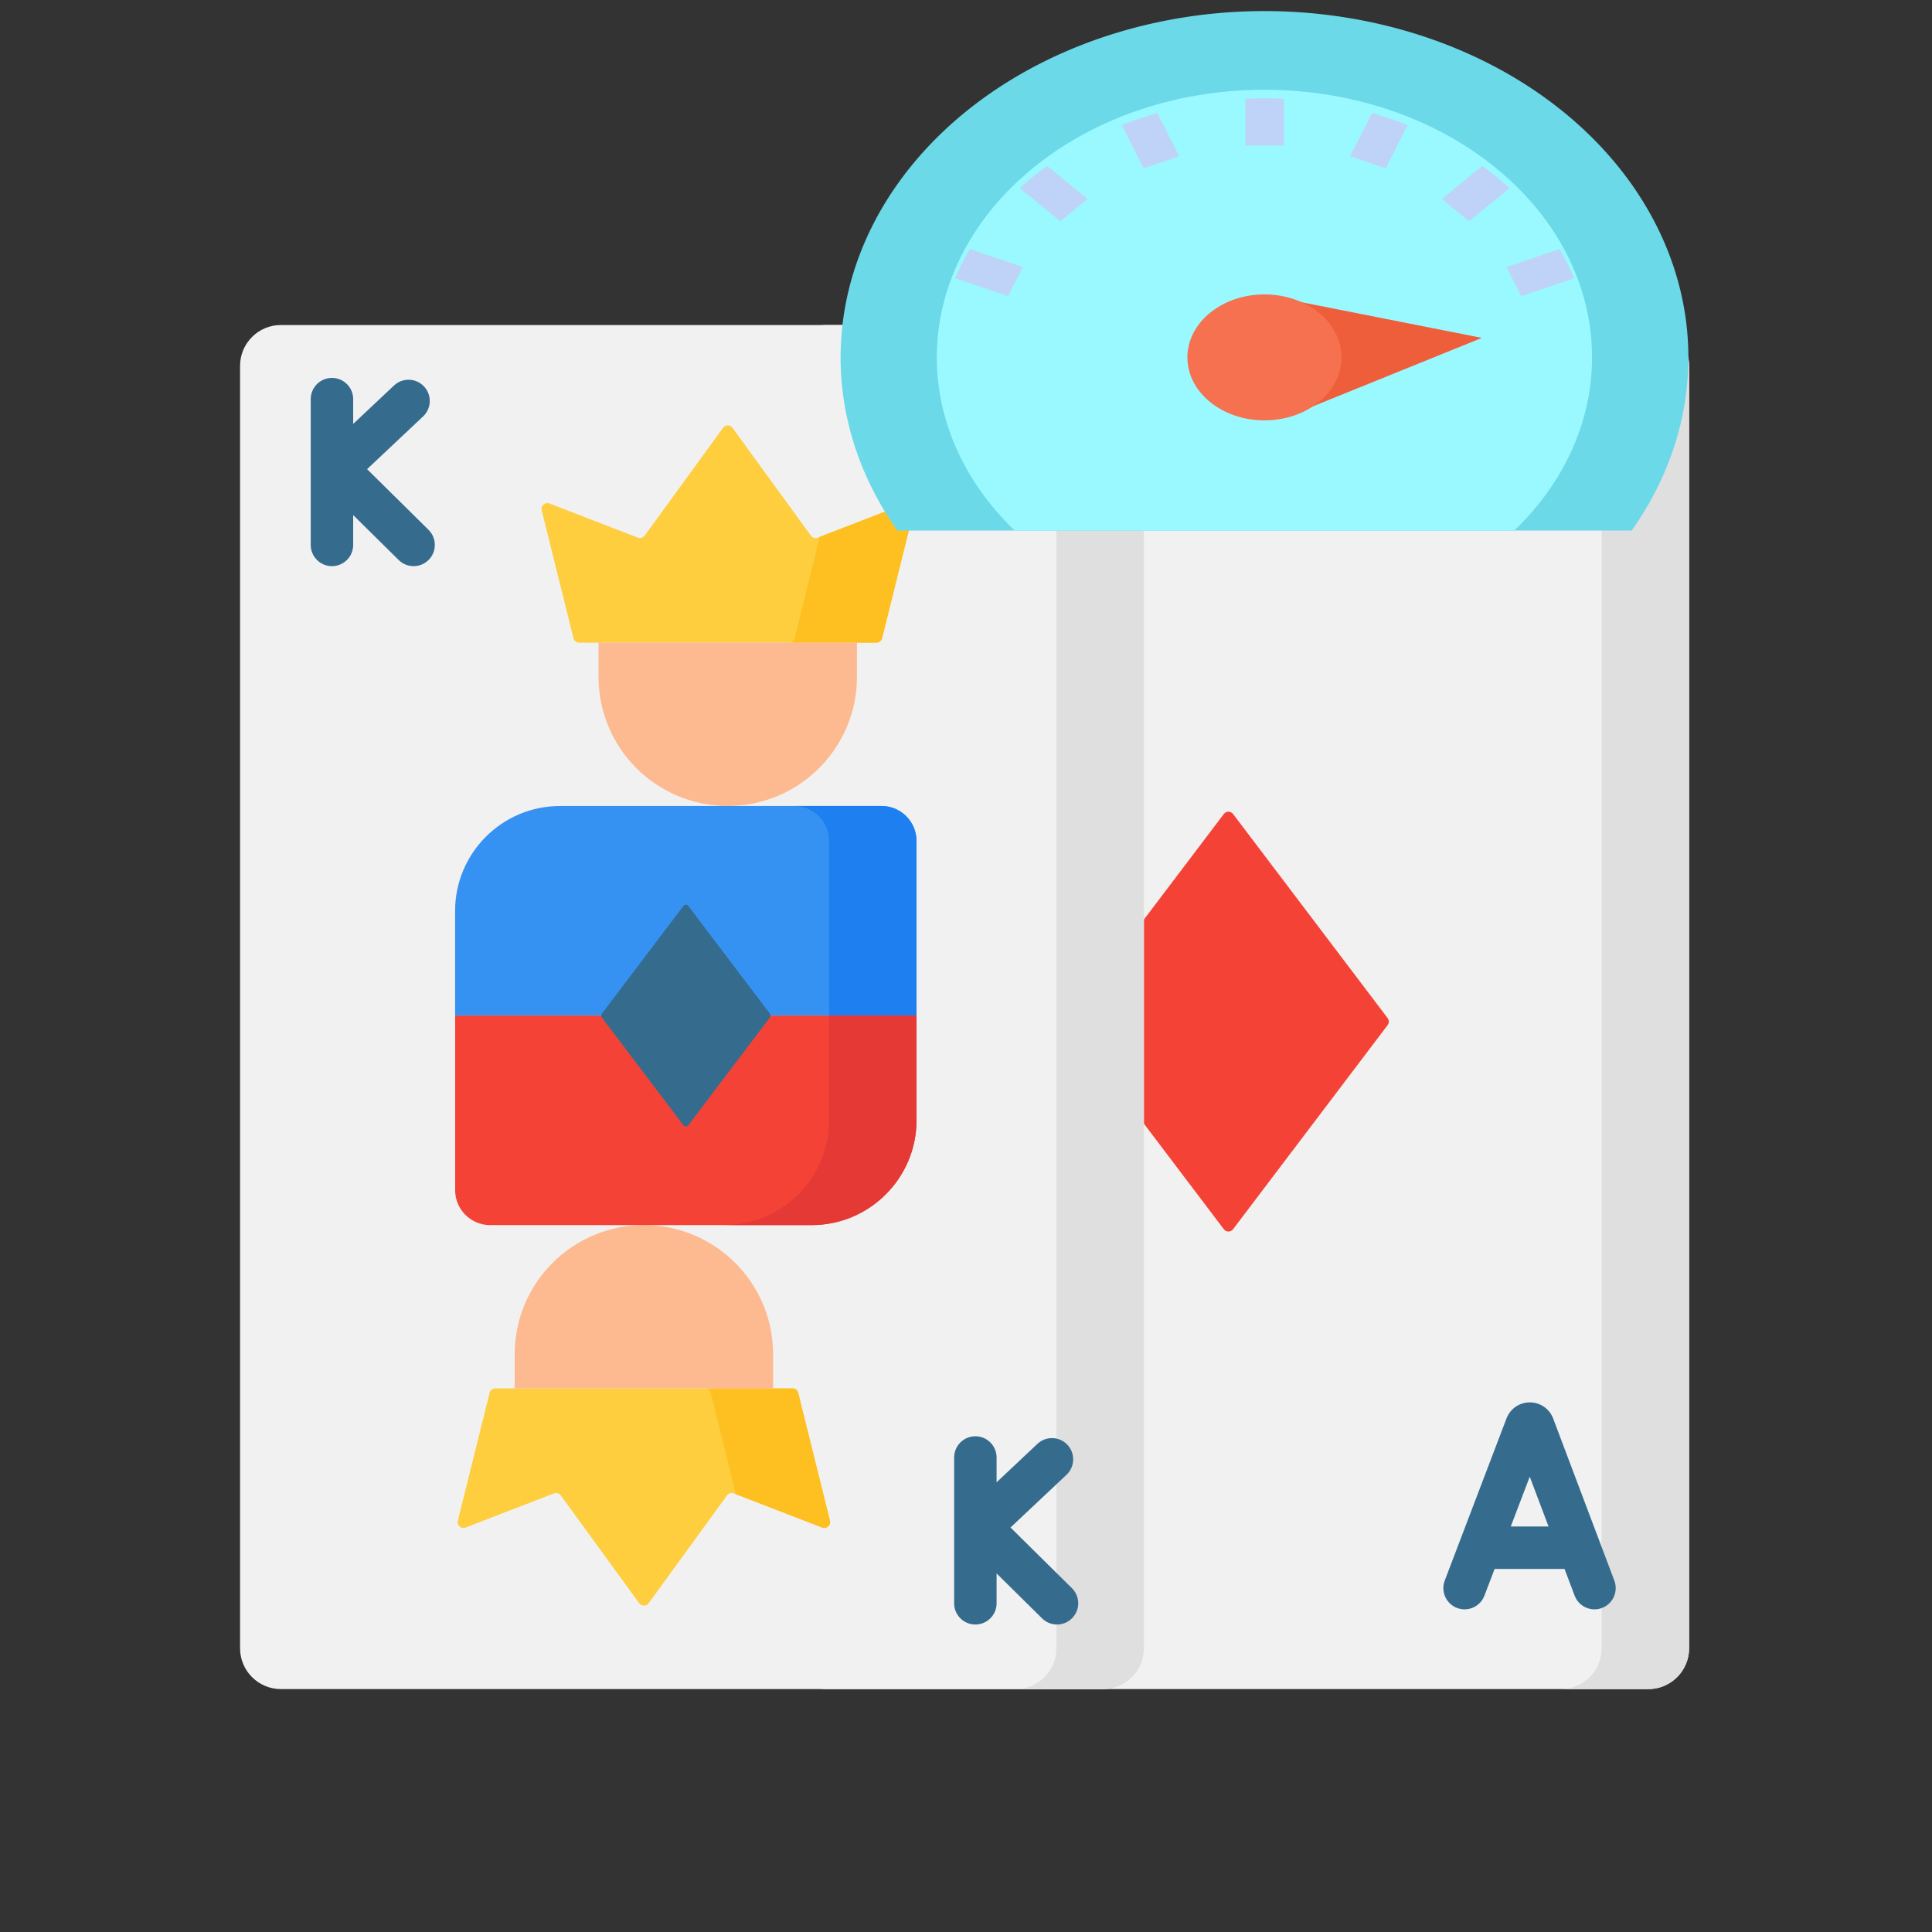<?xml version="1.0" encoding="UTF-8" standalone="no"?>
<svg
   xmlns:dc="http://purl.org/dc/elements/1.1/"
   xmlns:cc="http://creativecommons.org/ns#"
   xmlns:rdf="http://www.w3.org/1999/02/22-rdf-syntax-ns#"
   xmlns:svg="http://www.w3.org/2000/svg"
   xmlns="http://www.w3.org/2000/svg"
   xmlns:sodipodi="http://sodipodi.sourceforge.net/DTD/sodipodi-0.dtd"
   xmlns:inkscape="http://www.inkscape.org/namespaces/inkscape"
   width="400"
   height="400"
   enable-background="new 0 0 512 512"
   version="1.1"
   viewBox="0 0 400 400"
   id="svg6251"
   sodipodi:docname="speed-live-blackjack-sevenjackpots.svg"
   inkscape:version="1.0 (4035a4f, 2020-05-01)">
  <rect x="0" y="0" width="400" height="400" fill="#333333" stroke="none"/>
  <defs
     id="defs6255" />
  <sodipodi:namedview
     inkscape:document-rotation="0"
     pagecolor="#ffffff"
     bordercolor="#666666"
     borderopacity="1"
     objecttolerance="10"
     gridtolerance="10"
     guidetolerance="10"
     inkscape:pageopacity="0"
     inkscape:pageshadow="2"
     inkscape:window-width="1600"
     inkscape:window-height="942"
     id="namedview6253"
     showgrid="false"
     inkscape:zoom="1.515625"
     inkscape:cx="256"
     inkscape:cy="256"
     inkscape:window-x="80"
     inkscape:window-y="25"
     inkscape:window-maximized="0"
     inkscape:current-layer="svg6251" />
  <g
     transform="translate(-36.289,-81.711)"
     stroke-width="0.586"
     id="g6237">
    <path
       d="M 377.54,431.42 H 207.33 c -4.672,0 -8.459,-3.787 -8.459,-8.459 v -265.5 c 0,-4.672 3.787,-8.459 8.459,-8.459 h 170.21 c 4.672,0 8.459,3.787 8.459,8.459 v 265.5 c 0,4.672 -3.787,8.459 -8.459,8.459 z"
       fill="#f1f1f1"
       id="path6203" />
    <path
       d="m 377.55,149 h -18.108 c 4.667,0 8.451,3.79 8.451,8.467 v 265.49 c 0,4.676 -3.783,8.467 -8.451,8.467 h 18.108 c 4.667,0 8.451,-3.79 8.451,-8.467 v -265.49 c 0,-4.676 -3.783,-8.467 -8.451,-8.467 z"
       fill="#dfdfdf"
       id="path6205" />
    <path
       d="m 289.67,250.24 -31.997,42.253 c -0.328,0.432 -0.328,1.031 0,1.463 l 31.997,42.253 c 0.481,0.635 1.432,0.635 1.913,0 l 31.997,-42.253 c 0.328,-0.432 0.328,-1.031 0,-1.463 l -31.997,-42.253 c -0.481,-0.635 -1.432,-0.635 -1.913,0 z"
       fill="#f44336"
       id="path6207" />
    <path
       d="m 236.79,169.43 c -0.015,-0.04 -0.032,-0.081 -0.048,-0.121 -0.8,-1.944 -2.675,-3.199 -4.778,-3.199 h -0.007 c -2.105,0.002 -3.98,1.263 -4.775,3.212 -0.013,0.033 -0.026,0.065 -0.039,0.098 l -12.79,33.581 c -0.864,2.268 0.274,4.807 2.542,5.671 2.268,0.864 4.807,-0.275 5.671,-2.542 l 2.107,-5.533 h 14.483 l 2.084,5.521 c 0.664,1.76 2.336,2.844 4.113,2.844 0.515,0 1.04,-0.091 1.55,-0.284 2.271,-0.857 3.417,-3.392 2.56,-5.663 z m -8.768,22.376 3.928,-10.312 3.891,10.312 z"
       fill="#356c8e"
       id="path6209" />
    <path
       d="m 370.52,408.96 -12.673,-33.582 c -0.015,-0.04 -0.032,-0.081 -0.048,-0.121 -0.8,-1.944 -2.675,-3.199 -4.778,-3.199 h -0.006 c -2.105,0.002 -3.98,1.262 -4.776,3.21 -0.013,0.033 -0.027,0.066 -0.039,0.1 l -12.79,33.581 c -0.864,2.268 0.274,4.806 2.542,5.671 2.268,0.864 4.807,-0.274 5.671,-2.543 l 2.107,-5.532 h 14.483 l 2.084,5.521 c 0.664,1.76 2.336,2.844 4.113,2.844 0.515,0 1.04,-0.091 1.55,-0.284 2.272,-0.858 3.418,-3.394 2.561,-5.665 z m -21.442,-11.206 3.928,-10.312 3.891,10.312 z"
       fill="#356c8e"
       id="path6211" />
    <path
       d="M 264.66,431.42 H 94.45 c -4.672,0 -8.459,-3.787 -8.459,-8.459 v -265.5 c 0,-4.672 3.787,-8.459 8.459,-8.459 h 170.21 c 4.672,0 8.459,3.787 8.459,8.459 v 265.5 c 0,4.672 -3.787,8.459 -8.459,8.459 z"
       fill="#f1f1f1"
       id="path6213" />
    <path
       d="m 264.67,149 h -18.108 c 4.667,0 8.451,3.79 8.451,8.467 v 265.49 c 0,4.676 -3.783,8.467 -8.451,8.467 h 18.108 c 4.667,0 8.451,-3.79 8.451,-8.467 v -265.49 C 273.12,152.79 269.337,149 264.67,149 Z"
       fill="#dfdfdf"
       id="path6215" />
    <path
       d="m 225.49,187.37 -6.571,26.479 c -0.134,0.538 -0.617,0.916 -1.172,0.916 h -61.556 c -0.555,0 -1.038,-0.378 -1.172,-0.916 l -6.571,-26.479 c -0.236,-0.949 0.696,-1.77 1.607,-1.417 l 18.295,7.073 c 0.51,0.197 1.09,0.026 1.412,-0.416 l 16.228,-22.322 c 0.482,-0.663 1.471,-0.663 1.953,0 l 16.233,22.323 c 0.322,0.442 0.901,0.613 1.411,0.416 l 18.295,-7.073 c 0.911,-0.353 1.842,0.468 1.607,1.416 z"
       fill="#fece3f"
       id="path6217" />
    <path
       d="m 223.88,185.95 -17.864,6.906 -5.208,20.989 c -0.134,0.538 -0.617,0.916 -1.172,0.916 h 18.108 c 0.555,0 1.038,-0.378 1.172,-0.916 l 6.571,-26.479 c 0.236,-0.949 -0.694,-1.77 -1.607,-1.417 z"
       fill="#fec020"
       id="path6219" />
    <path
       d="m 186.96,248.58 c -14.776,0 -26.754,-11.978 -26.754,-26.754 v -7.062 h 53.508 v 7.062 c 0,14.776 -11.978,26.754 -26.754,26.754 z"
       fill="#fdba91"
       id="path6221" />
    <path
       d="m 226.04,291.97 h -95.529 v -21.654 c 0,-12.001 9.729,-21.731 21.731,-21.731 h 66.555 c 4,0 7.243,3.243 7.243,7.243 z"
       fill="#3692f2"
       id="path6223" />
    <path
       d="m 218.8,248.58 h -18.108 c 4,0 7.243,3.243 7.243,7.243 v 36.141 h 18.108 v -36.141 c 0,-4 -3.243,-7.243 -7.243,-7.243 z"
       fill="#1e80f0"
       id="path6225" />
    <path
       d="m 131.08,396.56 6.571,-26.479 c 0.134,-0.538 0.617,-0.916 1.172,-0.916 h 61.556 c 0.555,0 1.038,0.378 1.172,0.916 l 6.571,26.479 c 0.236,0.949 -0.696,1.77 -1.607,1.417 l -18.295,-7.073 c -0.51,-0.197 -1.09,-0.026 -1.412,0.416 l -16.228,22.322 c -0.482,0.663 -1.471,0.663 -1.953,0 l -16.233,-22.323 c -0.322,-0.442 -0.901,-0.613 -1.411,-0.416 l -18.295,7.073 c -0.911,0.353 -1.842,-0.468 -1.607,-1.416 z"
       fill="#fece3f"
       id="path6227" />
    <path
       d="m 208.12,396.56 -6.571,-26.479 c -0.134,-0.538 -0.617,-0.916 -1.172,-0.916 h -18.108 c 0.555,0 1.038,0.378 1.172,0.916 l 5.208,20.989 17.864,6.906 c 0.911,0.352 1.842,-0.468 1.607,-1.417 z"
       fill="#fec020"
       id="path6229" />
    <path
       d="m 169.6,335.35 c 14.776,0 26.754,11.978 26.754,26.754 v 7.062 h -53.508 v -7.062 c 0,-14.776 11.978,-26.754 26.754,-26.754 z"
       fill="#fdba91"
       id="path6231" />
    <path
       d="m 130.52,291.97 h 95.529 v 21.654 c 0,12.001 -9.729,21.731 -21.731,21.731 h -66.555 c -4,0 -7.243,-3.243 -7.243,-7.243 z"
       fill="#f44336"
       id="path6233" />
    <path
       d="m 207.94,291.97 v 21.654 c 0,12.001 -9.729,21.731 -21.731,21.731 h 18.108 c 12.001,0 21.731,-9.729 21.731,-21.731 V 291.97 Z"
       fill="#e53935"
       id="path6235" />
  </g>
  <g
     transform="matrix(0.586,0,0,0.586,49.711,58.499)"
     fill="#356c8e"
     id="g6245">
    <path
       d="M 66.567,87.363 44.865,65.925 64.65,47.302 C 67.667,44.463 67.81,39.717 64.971,36.7 62.132,33.684 57.384,33.54 54.369,36.38 L 39.951,49.951 V 41.19 c 0,-4.143 -3.358,-7.5 -7.5,-7.5 -4.142,0 -7.5,3.357 -7.5,7.5 v 51.509 c 0,4.143 3.358,7.5 7.5,7.5 4.142,0 7.5,-3.357 7.5,-7.5 V 82.156 l 16.074,15.879 c 2.939,2.901 7.687,2.891 10.606,-0.065 2.911,-2.947 2.883,-7.696 -0.064,-10.607 z"
       id="path6239" />
    <path
       d="m 293.89,461.29 -21.702,-21.438 19.786,-18.622 c 3.017,-2.84 3.16,-7.586 0.321,-10.603 -2.84,-3.016 -7.586,-3.159 -10.602,-0.321 l -14.419,13.572 v -8.76 c 0,-4.143 -3.358,-7.5 -7.5,-7.5 -4.142,0 -7.5,3.357 -7.5,7.5 v 51.509 c 0,4.143 3.358,7.5 7.5,7.5 4.142,0 7.5,-3.357 7.5,-7.5 v -10.544 l 16.074,15.879 c 2.939,2.901 7.687,2.891 10.606,-0.065 2.911,-2.947 2.882,-7.696 -0.064,-10.607 z"
       id="path6241" />
    <path
       d="m 156.63,220.24 -28.845,38.09 c -0.295,0.39 -0.295,0.929 0,1.319 l 28.845,38.09 c 0.434,0.573 1.291,0.573 1.725,0 l 28.845,-38.09 c 0.295,-0.39 0.295,-0.929 0,-1.319 l -28.845,-38.09 c -0.434,-0.573 -1.292,-0.573 -1.725,0 z"
       id="path6243" />
  </g>
  <g
     transform="matrix(1.17,0,0,0.956,-87.999,-74.253)"
     stroke-width="0.426"
     id="g1456">
    <path
       d="m 373.98,155.07 a 74.629,74.629 0 0 1 -10.036,37.503 h -129.94 a 75.011,75.011 0 1 1 139.98,-37.503 z"
       fill="#6bd9e7"
       id="path1448" />
    <path
       d="m 356.93,155.07 a 57.726,57.726 0 0 1 -13.765,37.503 h -88.388 a 57.903,57.903 0 0 1 0.869,-76.008 59.838,59.838 0 0 1 4.82,-4.82 57.65,57.65 0 0 1 35.095,-14.532 q 1.694,-0.102 3.409,-0.102 1.713,0 3.409,0.102 a 57.721,57.721 0 0 1 35.095,14.532 59.838,59.838 0 0 1 4.82,4.82 57.725,57.725 0 0 1 14.635,38.505 z"
       fill="#9af9ff"
       id="path1450" />
    <path
       d="m 303.56,142.65 33.883,8.198 -30.497,15.116 z"
       fill="#ef5e3b"
       id="path1452" />
    <circle
       cx="298.97"
       cy="155.07"
       r="13.638"
       fill="#f5714f"
       id="circle1454" />
  </g>
  <g
     transform="matrix(1.17,0,0,0.956,-87.961,-72.486)"
     fill="#bed3f7"
     stroke-width="0.426"
     id="g1472">
    <path
       d="m 302.38,97.213 v 10.126 h -6.819 V 97.213 q 1.694,-0.102 3.409,-0.102 1.713,0 3.409,0.102 z"
       id="path1458" />
    <path
       d="m 324.27,102.91 -3.882,9.371 -6.299,-2.612 3.882,-9.371 a 57.922,57.922 0 0 1 6.299,2.612 z"
       id="path1460" />
    <path
       d="m 342.3,116.57 -7.164,7.164 -4.82,-4.82 7.164,-7.164 a 59.838,59.838 0 0 1 4.82,4.82 z"
       id="path1462" />
    <path
       d="m 353.75,136.07 -9.371,3.882 -2.612,-6.299 9.371,-3.882 a 57.922,57.922 0 0 1 2.612,6.299 z"
       id="path1464" />
    <path
       d="m 256.18,133.65 -2.612,6.299 -9.371,-3.882 a 57.922,57.922 0 0 1 2.612,-6.299 z"
       id="path1466" />
    <path
       d="m 267.63,118.91 -4.82,4.82 -7.164,-7.164 a 59.838,59.838 0 0 1 4.82,-4.82 z"
       id="path1468" />
    <path
       d="m 283.86,109.67 -6.299,2.612 -3.882,-9.371 a 57.922,57.922 0 0 1 6.299,-2.612 z"
       id="path1470" />
  </g>
</svg>

